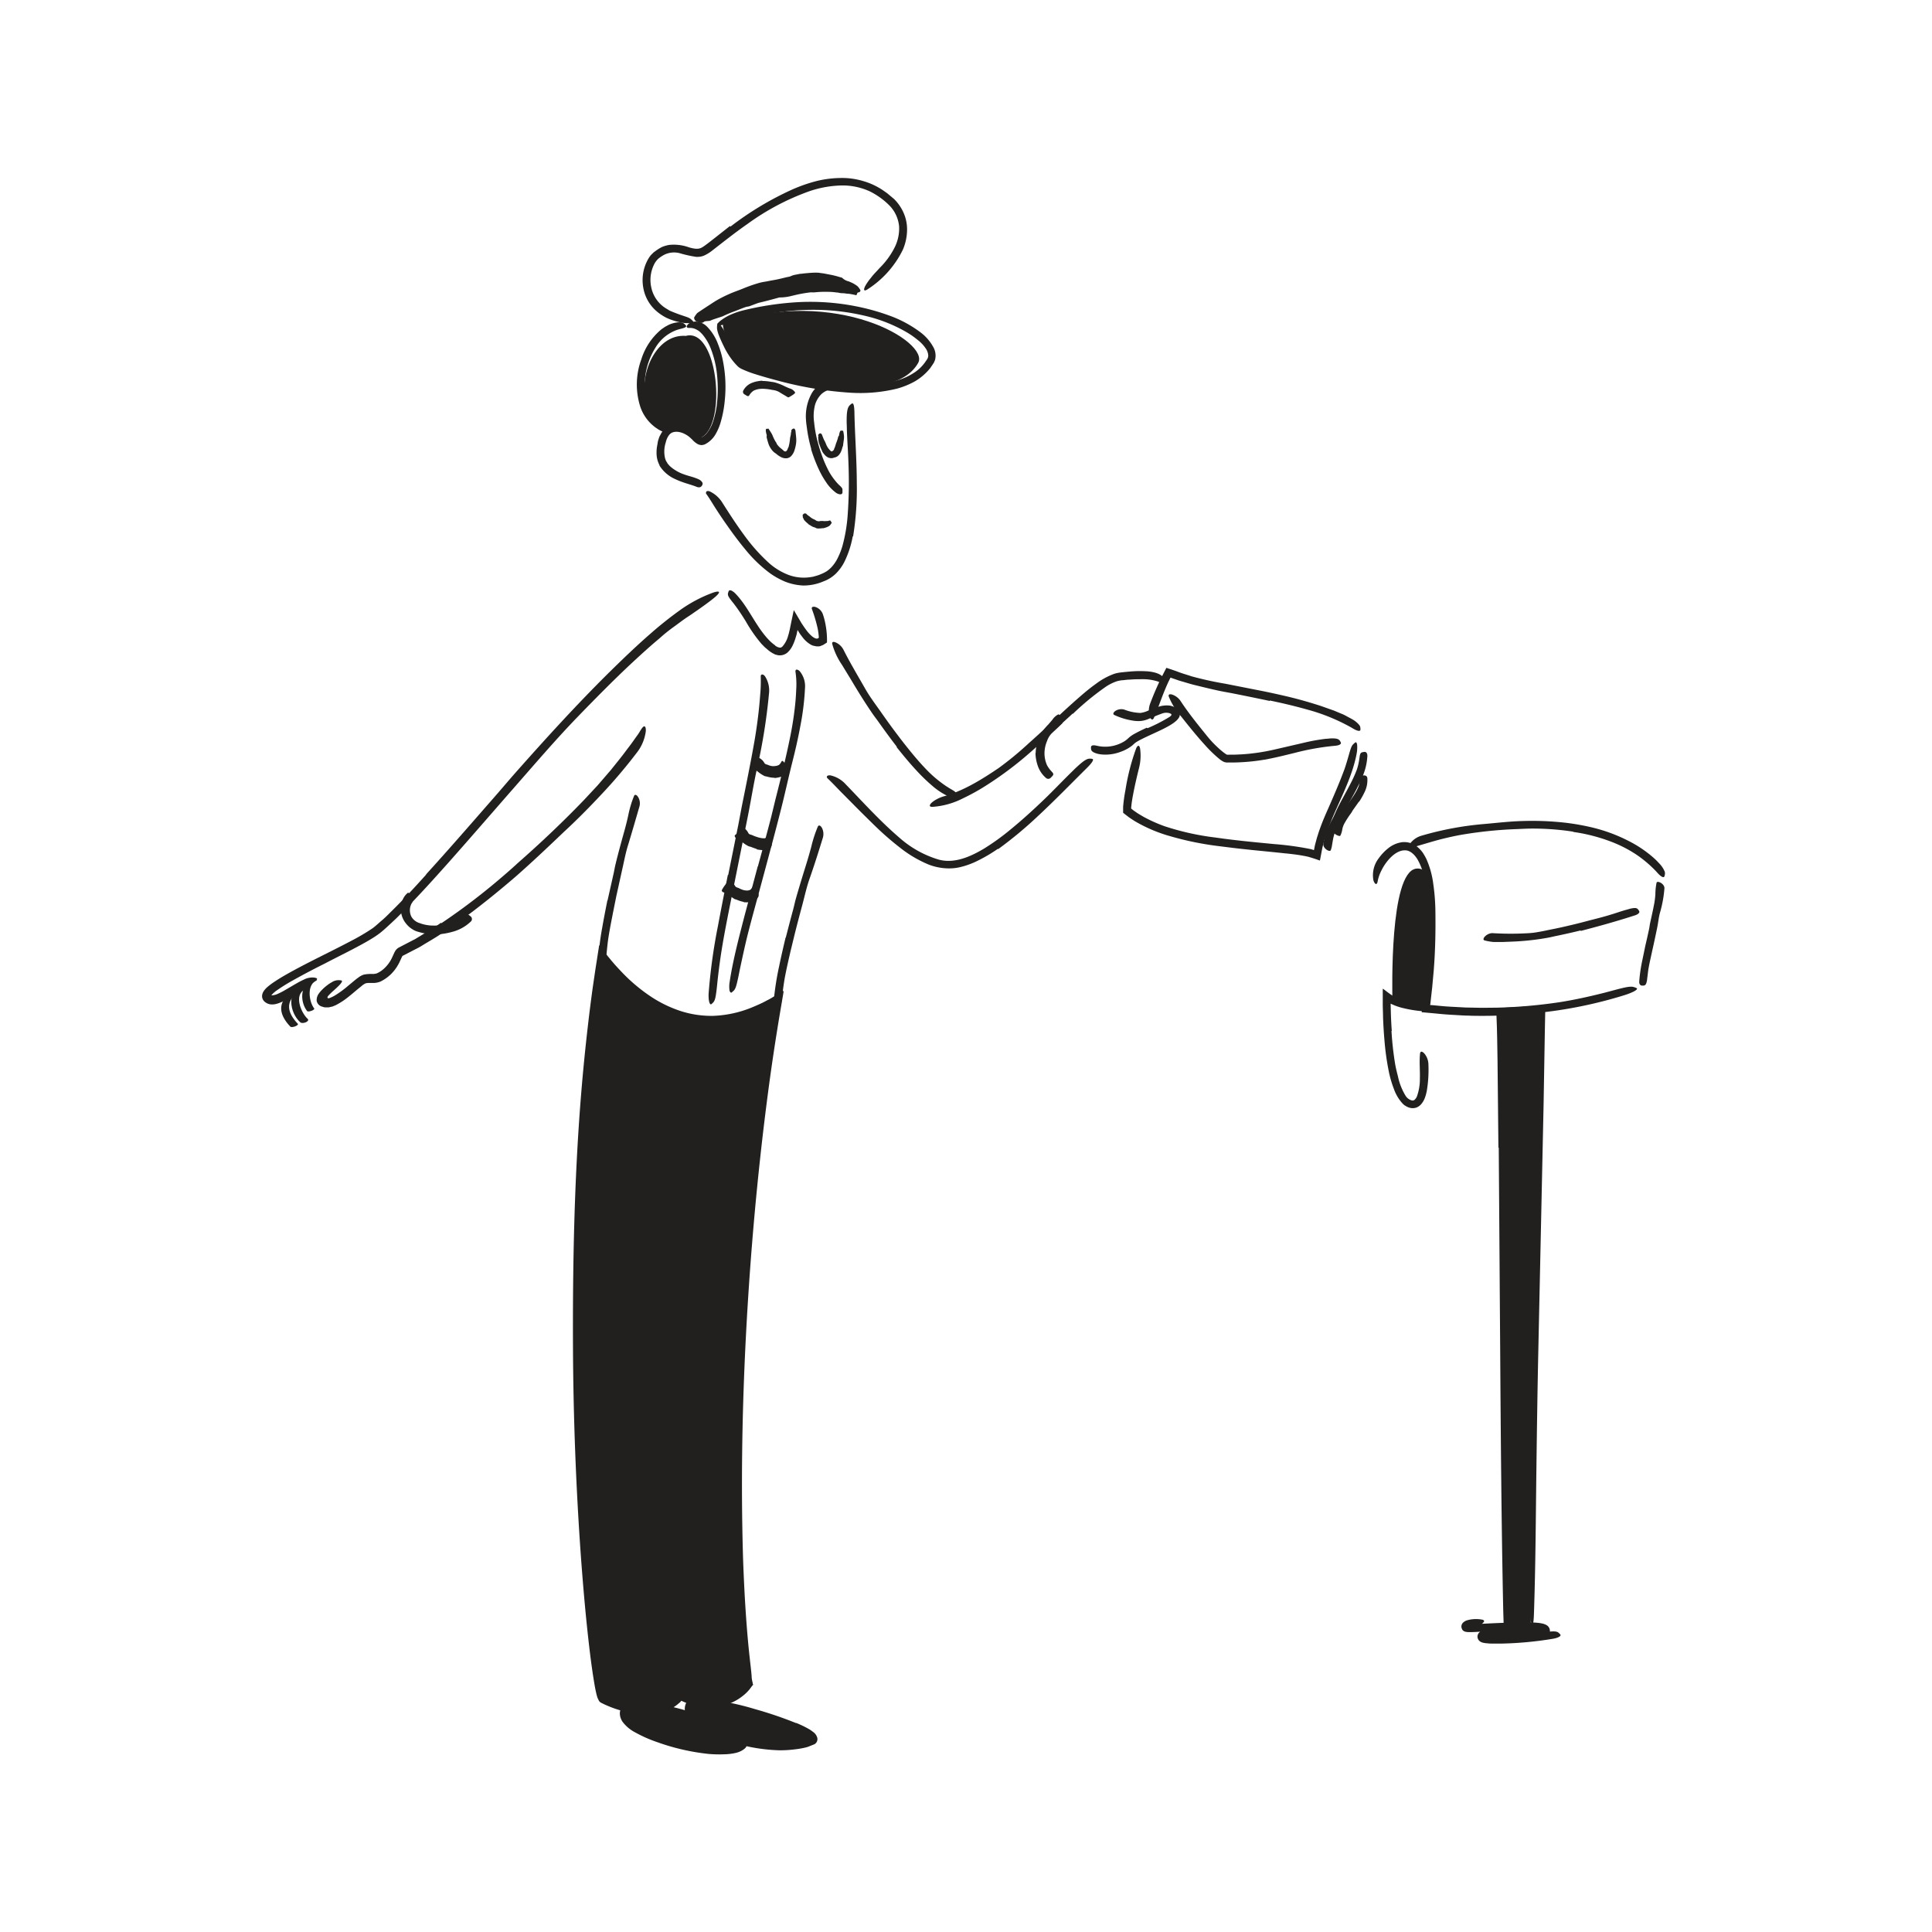<svg id="Layer_1" data-name="Layer 1" xmlns="http://www.w3.org/2000/svg" width="520" height="520" viewBox="0 0 520 520"><defs><style>.cls-1{fill:#221f1f;}</style></defs><title>Notioly v2</title><g id="_35.Postman" data-name="35.Postman"><path class="cls-1" d="M194.53,87.16c30.87-10.3,55.69,5,52.6,10.51-7.5,13.41-44.51,2.57-46.31.76C198.24,95.82,194.79,91,194.53,87.16Z"/><path class="cls-1" d="M184.58,90.41c8.67-2.37,11.19,24.2,4,27.43-1.53.69-3.1-3.07-5-3.6a5,5,0,0,0-4.22.8C168.6,110.38,173.7,89.6,184.58,90.41Z"/><path class="cls-1" d="M229.51,144.36a25.62,25.62,0,0,1-2.31,7,12.24,12.24,0,0,1-2.3,3.1,9.5,9.5,0,0,1-3.34,2.05,13.47,13.47,0,0,1-5.41,1.08,15.19,15.19,0,0,1-4.74-1,20.91,20.91,0,0,1-4.15-2.29,36.58,36.58,0,0,1-6.64-6.39c-1.73-2.07-3.34-4.25-4.87-6.43-1-1.4-1.95-2.82-2.88-4.25s-1.8-2.93-2.69-4.18c-.12-.15-.2-.32-.17-.35a1.07,1.07,0,0,1,.06-.29.36.36,0,0,1,.29-.23,1.29,1.29,0,0,1,.67.08,8,8,0,0,1,3.49,3.2c1.87,2.92,3.72,5.79,5.74,8.53a48.19,48.19,0,0,0,6.74,7.57,17.24,17.24,0,0,0,5.13,3.14,11.8,11.8,0,0,0,5.84.66l.8-.12.79-.22a9.76,9.76,0,0,0,1.54-.55,8.87,8.87,0,0,0,1.41-.72,8.3,8.3,0,0,0,1.19-1,10.09,10.09,0,0,0,1.83-2.68,19,19,0,0,0,1.22-3.15,42.84,42.84,0,0,0,1.41-8.41,121.25,121.25,0,0,0,.23-13.07c-.09-3.38-.36-6.69-.46-10.06,0-.74-.06-1.47-.05-2.22,0-2.8.33-3.71,1-4.23a2,2,0,0,1,.44-.33c.48-.18.64.93.66,2.9.13,5.87.61,12.17.63,18.55a80.08,80.08,0,0,1-1,14.35Z"/><path class="cls-1" d="M177.54,125.26a6.91,6.91,0,0,1-.81-2.77,10.41,10.41,0,0,1,.18-2.7c.07-.31.09-.62.16-.94s.18-.63.28-.94a3.79,3.79,0,0,1,.36-.8c.15-.27.28-.53.44-.79a6,6,0,0,1,1.32-1.33,4.91,4.91,0,0,1,3.53-.82,8.27,8.27,0,0,1,2.88.94,5.24,5.24,0,0,1,2.75,2.71c.15.42-.4.55-1,.56A2.42,2.42,0,0,1,186,118c-1.35-1.27-3.35-2.15-4.9-1.64-1,.3-1.63,1.52-1.93,2.78a7.94,7.94,0,0,0-.16,4.23l.21.6.33.55a1.93,1.93,0,0,0,.38.52,4.15,4.15,0,0,0,.45.49,11.09,11.09,0,0,0,3.65,2.12c1.07.41,2.18.62,3.33,1.07a7.26,7.26,0,0,1,.78.33,2.15,2.15,0,0,1,.9.82.79.79,0,0,1-.09.8,1.54,1.54,0,0,1-.25.31.91.91,0,0,1-.6.18,1.64,1.64,0,0,1-.63-.14c-1.46-.6-3.68-1.07-5.76-2.08a9.48,9.48,0,0,1-4.22-3.65Z"/><path class="cls-1" d="M176.84,112.6a8.74,8.74,0,0,0,1.22,1,3.8,3.8,0,0,0,.66.41l.07,0,.07,0,.25-.13.35-.15a6.24,6.24,0,0,1,1.43-.4,7.16,7.16,0,0,1,2.91.09,5,5,0,0,1,.82.31,4.85,4.85,0,0,1,.67.44,8,8,0,0,1,1,1c.6.65,1.1,1.29,1.6,1.82a3.51,3.51,0,0,0,.7.63.29.29,0,0,0,.29.06,3.07,3.07,0,0,0,.61-.38l.37-.3.34-.37a9.89,9.89,0,0,0,1.78-3.36,23.73,23.73,0,0,0,.91-4,36.55,36.55,0,0,0,.11-8.3,26.93,26.93,0,0,0-1.69-7.15,13.23,13.23,0,0,0-2.3-3.87,10.46,10.46,0,0,0-.75-.74,5.45,5.45,0,0,0-.85-.53,3.65,3.65,0,0,0-1.87-.42c-.81.07-1-.46-.16-1.15a2.18,2.18,0,0,1,.85-.41,3.08,3.08,0,0,1,1.25-.14,4.64,4.64,0,0,1,2.8,1.33,13.15,13.15,0,0,1,2.94,4.63,25.91,25.91,0,0,1,1.43,5,35.61,35.61,0,0,1,.43,10.2,30.82,30.82,0,0,1-1.18,6.16,14.17,14.17,0,0,1-1.31,3,6.9,6.9,0,0,1-2.46,2.49c-.13.07-.31.18-.5.27l-.63.15a2.41,2.41,0,0,1-1.26-.29,5.74,5.74,0,0,1-1.47-1.23,30.14,30.14,0,0,0-2.06-2.26,3.64,3.64,0,0,0-.5-.36,1.87,1.87,0,0,0-.51-.2,4.82,4.82,0,0,0-1.33-.11,5.37,5.37,0,0,0-1.33.23,3.71,3.71,0,0,0-.61.25l-.07,0-.14.08-.25.19-.5.38c-.31-.13-.63-.31-1-.47l-.59-.31a4.53,4.53,0,0,1-.46-.3,8.14,8.14,0,0,1-.9-.64,11.41,11.41,0,0,1-3.7-5.33,19.6,19.6,0,0,1,.28-12.66,17,17,0,0,1,5.48-8.17l.94-.64,1-.54a8.43,8.43,0,0,1,1.73-.55,4.33,4.33,0,0,1,1.23-.1,1.77,1.77,0,0,1,1.33.52,2.05,2.05,0,0,1,.35.39c.11.22-.11.42-.55.58s-1.11.29-1.91.55a11.07,11.07,0,0,0-5.84,4.87,18.85,18.85,0,0,0-2.7,7.74,16.36,16.36,0,0,0,.3,6.09,12.6,12.6,0,0,0,1.07,2.78,10.47,10.47,0,0,0,1.76,2.3Z"/><path class="cls-1" d="M236.78,103.37a27.6,27.6,0,0,0,4.72-1,15.94,15.94,0,0,0,4.29-1.9,10.81,10.81,0,0,0,3.3-3.12l.32-.47a2,2,0,0,0,.26-.43,1.78,1.78,0,0,0,.17-.73,3.67,3.67,0,0,0-.59-1.8A9.66,9.66,0,0,0,247,91.5a22.37,22.37,0,0,0-2.84-2,40.56,40.56,0,0,0-11.75-4.59,60.07,60.07,0,0,0-12.69-1.52,67.34,67.34,0,0,0-11.36.83,135.72,135.72,0,0,0-14.19,3.3c-1.46.39-1.45-.19-.38-1.09a13,13,0,0,1,2.36-1.5,20.48,20.48,0,0,1,3.65-1.33,80.78,80.78,0,0,1,15.09-2.28,63.33,63.33,0,0,1,15.29,1.08,59.8,59.8,0,0,1,9,2.47,31.88,31.88,0,0,1,8.44,4.48,12.47,12.47,0,0,1,3.61,4.12,4.65,4.65,0,0,1,.52,3,2.57,2.57,0,0,1-.25.8,3.34,3.34,0,0,1-.17.38l-.19.29-.76,1.13a15.15,15.15,0,0,1-4.08,3.54,21.37,21.37,0,0,1-4.9,2,41.8,41.8,0,0,1-12.67,1.08A98,98,0,0,1,210,102.62c-2.38-.62-4.72-1.27-7-2a29,29,0,0,1-3.48-1.36c-.15-.1-.28-.14-.46-.27a3.2,3.2,0,0,1-.48-.38c-.22-.23-.45-.45-.66-.69a16.75,16.75,0,0,1-1.19-1.48A21,21,0,0,1,195,93.6c-1.79-3.65-2.1-4.8-2-5.82a3.16,3.16,0,0,1,.1-.68c.21-.55,1.3.77,2.61,3.37a29.57,29.57,0,0,0,3.26,5.36A13.68,13.68,0,0,0,200,97l.14.14.07.06h0c-.19.18.42-.41-.41.42l.07-.07.16-.14a2,2,0,0,1,.21-.2c.05,0,0,0,.14.07a6.43,6.43,0,0,0,.64.31c.93.41,2,.78,3,1.13A108.1,108.1,0,0,0,217,102c6.54,1.24,13.29,2,19.81,1.28Z"/><path class="cls-1" d="M189.52,86.58a1.19,1.19,0,0,1-1,.32,4,4,0,0,1-1.22-.47c-.27-.15-.58-.82-.45-1a6.14,6.14,0,0,1,.81-1.16c.19-.18,3.65-2.43,4.84-3.2a32.73,32.73,0,0,1,3.63-1.87c1.26-.58,2.56-1,3.87-1.54s2.58-1,3.94-1.4a13.75,13.75,0,0,1,1.82-.42c.53-.08,1-.18,1.57-.29l1.58-.29c1.05-.2,2.08-.49,3.13-.72a3,3,0,0,0,1-.3,5.93,5.93,0,0,1,1.22-.33l1.06-.21c.38,0,.8-.08,1.21-.12.83-.08,1.66-.15,2.33-.18s1.21,0,1.41,0l1.45.2,1.45.28a22.91,22.91,0,0,1,2.86.7c.26.08.57.08.78.32a3.63,3.63,0,0,0,1.64.84c.39.17.78.33,1.16.52a12.48,12.48,0,0,1,1.09.69,3.75,3.75,0,0,1,.83,1.08c.25.41-.35.68-.46.67-.39,0-.33.34-.46.55a1.13,1.13,0,0,1-.15.21s-1-.25-2-.39c-.55,0-1.07-.13-1.52-.15a5.65,5.65,0,0,1-.88-.06,5.47,5.47,0,0,0-1-.15,15.44,15.44,0,0,0-2.12-.16,26,26,0,0,0-3.59.13,8,8,0,0,1-1.08,0c-.08,0-1.33.15-2.58.38s-2.48.56-2.58.57a12.83,12.83,0,0,1-3.05.43,1.59,1.59,0,0,0-.61.09c-1.71.47-3.44.93-5.18,1.34-.87.27-1.72.63-2.58.94a2.77,2.77,0,0,1-.5.1,4.18,4.18,0,0,0-.61.15c-1,.36-2,.78-3.06,1.17s-2,.8-3,1.28c-.46.19-2.81.88-3.32,1.17C191,86.43,189.74,86.37,189.52,86.58Z"/><path class="cls-1" d="M196.6,61a84.21,84.21,0,0,1,16.49-9.93,42.44,42.44,0,0,1,6.72-2.35,28.07,28.07,0,0,1,6.28-.81,19.68,19.68,0,0,1,6.32.85,18.66,18.66,0,0,1,5.72,2.79l.65.46.61.51,1.2,1a11.65,11.65,0,0,1,2,2.57,11.08,11.08,0,0,1,1.55,5.55A13.84,13.84,0,0,1,243,67.22a26.44,26.44,0,0,1-9.34,10.55c-1.2.84-1.35.26-.72-.91a14.59,14.59,0,0,1,1.49-2.1c.6-.84,1.47-1.66,2.3-2.61a20.88,20.88,0,0,0,3.92-5.28,11.32,11.32,0,0,0,1.34-6,9.31,9.31,0,0,0-2.53-5.49,19.85,19.85,0,0,0-5.35-3.87,17.51,17.51,0,0,0-8-1.58,28.83,28.83,0,0,0-8.27,1.54,65.86,65.86,0,0,0-16.63,8.79c-3.21,2.23-6.26,4.65-9.39,7.08a11,11,0,0,1-2,1.3,4.76,4.76,0,0,1-1.22.42,6.09,6.09,0,0,1-1.27.07,33.07,33.07,0,0,1-4.45-1,6,6,0,0,0-4,.39,9,9,0,0,0-1.71,1.13,5.45,5.45,0,0,0-1.15,1.58,9.4,9.4,0,0,0-.71,6.21,8.72,8.72,0,0,0,3.28,5.12,10.84,10.84,0,0,0,1.16.74,3.82,3.82,0,0,0,.59.35l.64.27c3.23,1.33,4.44,1.37,5.12,2.12a3.46,3.46,0,0,1,.47.47c.15.25-.16.4-.87.45a9.75,9.75,0,0,1-3.23-.35,16.66,16.66,0,0,1-3.09-1.07,13.47,13.47,0,0,1-2.82-1.91,10.71,10.71,0,0,1-3.41-6.13,11.45,11.45,0,0,1,.94-7.08,8.9,8.9,0,0,1,1-1.64c.24-.26.49-.51.74-.76a9.11,9.11,0,0,1,.75-.56,10.21,10.21,0,0,1,1.64-1,8.8,8.8,0,0,1,1.9-.54,12.07,12.07,0,0,1,5.31.65c1.54.45,2.63.57,3.56,0,.52-.3,1.17-.81,1.79-1.27l1.88-1.47,3.81-3Z"/><path class="cls-1" d="M208.63,173.77a5.79,5.79,0,0,0,.62.36,1.37,1.37,0,0,0,.28.1c.09,0,.19.08.25.06.31.06.51,0,.84-.31a7,7,0,0,0,1.51-2.88c.07-.22.14-.43.19-.65l.24-1,.51-2.5c.21-.93.39-1.92.59-2.73l2,3.39c.33.52.65,1,1,1.49l.35.48.3.39a9.54,9.54,0,0,0,1.33,1.36,3.54,3.54,0,0,0,.71.43,1,1,0,0,0,.5.12.65.65,0,0,0,.54-.26,17.4,17.4,0,0,0-.32-2.5,40.7,40.7,0,0,0-1.55-5.21c-.18-.53.33-.74,1-.52a3.19,3.19,0,0,1,2,2.06,20.61,20.61,0,0,1,.78,3.26,22,22,0,0,1,.28,4.22l-1,.64c-.18.09-.37.15-.55.23a1.88,1.88,0,0,1-.57.17c-.21,0-.41,0-.62,0a4.34,4.34,0,0,1-.61-.11,2.85,2.85,0,0,1-1-.35,7.56,7.56,0,0,1-2.3-2.09c-.24-.31-.48-.61-.69-.93l-.19-.31-.38-.61c-.07.2-.11.55-.2.81l0,.15-.09.33c-.09.32-.2.65-.3,1a14.16,14.16,0,0,1-.8,2,6.09,6.09,0,0,1-1.4,1.83,3.18,3.18,0,0,1-2.5.66l-.74-.19-.63-.32a8.74,8.74,0,0,1-1.12-.75c-.33-.27-.63-.56-1-.84l-.89-.9a38.91,38.91,0,0,1-4.26-6.1c-1-1.62-2-3.14-3.11-4.6-.23-.33-.5-.62-.74-.94-.9-1.17-1.11-1.57-.9-2.2a2.41,2.41,0,0,1,.15-.43c.21-.41.93-.19,1.77.65,2.46,2.53,4.11,5.74,6,8.59a29.31,29.31,0,0,0,2.2,3c.39.48.81.9,1.23,1.33a12.14,12.14,0,0,0,1.33,1.08Z"/><path class="cls-1" d="M114.73,235.28c6.15-6.75,12.14-13.67,18.17-20.56,2.2-2.51,4.35-5.07,6.57-7.57,7.82-8.81,15.77-17.53,24.15-25.84,3.73-3.67,7.52-7.34,11.46-10.76,2.51-2.22,5.15-4.31,7.89-6.29a37.43,37.43,0,0,1,9-4.77c2.06-.66,1.9,0,.49,1.21s-3.93,3-7,5.09c-1.4.88-2.71,1.92-4.06,2.89s-2.64,2-3.91,3.15c-2.58,2.14-5.07,4.43-7.54,6.72-4.94,4.62-9.71,9.47-14.47,14.38-5.68,5.88-11.23,12.35-16.75,18.65-6.07,6.93-12.1,13.92-18.23,20.82-3.78,4.24-7.6,8.46-11.59,12.53l-2.3,2.29c-.79.74-1.58,1.49-2.38,2.22s-1.6,1.45-2.54,2.12-1.84,1.21-2.78,1.76c-3.77,2.16-7.64,4-11.45,6-3,1.49-5.87,3-8.7,4.59a47.71,47.71,0,0,0-4.09,2.54,7.73,7.73,0,0,0-1.62,1.41A.51.51,0,0,0,73,268s.06.06-.19,0l-.21,0H72.5l.07,0,.05,0h0l.23-.21h0a.61.61,0,0,0,.42.1,4.44,4.44,0,0,0,1.65-.47,18.43,18.43,0,0,0,1.81-.94c2.27-1.31,3.81-2.28,5-2.79a5,5,0,0,1,2.65-.59,2.66,2.66,0,0,1,.86.2c.29.2-.05.45-.81,1l-3.63,2.44c-1.22.8-2.46,1.63-3.84,2.38a12.15,12.15,0,0,1-2.3,1,4.81,4.81,0,0,1-1.52.23,3,3,0,0,1-1.93-.76,1.63,1.63,0,0,1-.23-.23,2.85,2.85,0,0,1-.26-.41,2.11,2.11,0,0,1-.18-1,2.68,2.68,0,0,1,.45-1.2,5.89,5.89,0,0,1,1-1.11,18.17,18.17,0,0,1,2-1.48c1.32-.88,2.66-1.65,4-2.4,5.42-3,11-5.6,16.45-8.48a57.22,57.22,0,0,0,5.77-3.39c.81-.56,1.66-1.4,2.51-2.11s1.66-1.53,2.47-2.34c3.26-3.19,6.39-6.56,9.47-10Z"/><path class="cls-1" d="M118.76,248.51A172.6,172.6,0,0,0,134,237c1.77-1.51,3.53-3,5.25-4.61,6.18-5.42,12.16-11.08,17.86-17l3.73-4,3.56-4.13c1.44-1.81,2.94-3.61,4.3-5.48.7-.92,1.41-1.83,2.05-2.78l1-1.39c.33-.47.59-1,.9-1.41.74-1.17,1.24-.8,1.17.58a11.77,11.77,0,0,1-2.51,5.92,139.46,139.46,0,0,1-9.33,11c-3.28,3.51-6.66,6.94-10.21,10.21-4.19,4-8.53,8.12-12.95,12-4.92,4.24-10,8.33-15.25,12.14-1.63,1.16-3.31,2.26-5,3.4s-3.42,2.09-5.12,3.15c-.8.5-1.67.89-2.51,1.34l-2.44,1.26a.52.52,0,0,0-.29.29c-.06.11-.19.41-.29.63-.22.47-.45,1-.71,1.45a11.73,11.73,0,0,1-2,2.65,11.31,11.31,0,0,1-2.73,1.93,5,5,0,0,1-1.75.41c-.58,0-1.09,0-1.56,0a4.88,4.88,0,0,0-.75.1,4.56,4.56,0,0,0-1.1.73l-1.23,1c-.82.7-1.65,1.4-2.52,2.08a18.75,18.75,0,0,1-2.81,1.86,4.55,4.55,0,0,1-.8.38l-.42.18-.55.13-.56.12h-.62a2.36,2.36,0,0,1-.6-.05l-.57-.17a2,2,0,0,1-1.4-1.5,2.94,2.94,0,0,1,.64-2.09,7,7,0,0,1,.69-.82l.49-.49c.32-.29.61-.53.89-.75a9.58,9.58,0,0,1,1.4-.93,3.18,3.18,0,0,1,1.85-.52,3.41,3.41,0,0,1,.69.07c.6.23-.55,1.36-2.53,3.11-.25.24-.5.48-.74.73l-.33.36-.07.08,0,0,0,.06c-.07.14-.14.3,0,.41a.51.51,0,0,0,.42,0l.19-.06.39-.17a7.79,7.79,0,0,0,.86-.44,26.36,26.36,0,0,0,3.51-2.55l1.78-1.48c.32-.26.62-.51,1-.77a4.84,4.84,0,0,1,1.56-.85,9.89,9.89,0,0,1,2.2-.18,3.85,3.85,0,0,0,1.27-.15,6.35,6.35,0,0,0,1.19-.67,7.72,7.72,0,0,0,1.16-1,9,9,0,0,0,1.51-2.06c.21-.39.4-.8.6-1.26l.17-.36.09-.21.17-.31a2.65,2.65,0,0,1,1-1.06l3.06-1.59,1.44-.75,1.41-.85c1.86-1.14,3.75-2.25,5.54-3.54Z"/><path class="cls-1" d="M81.42,265.39a10.66,10.66,0,0,0-4.9,3.5c-1.83,2.64-.36,5.33,1.61,7.41.41.44,2.45-.34,2-.78-1.71-1.82-3.2-4.21-1.71-6.63A7.8,7.8,0,0,1,82.21,266c1.42-.58.09-1-.79-.62Z"/><path class="cls-1" d="M81.36,265.14c-4.3,1.71-3.41,7.4-.55,10,.65.59,2.7-.27,2-.91-1.82-1.67-3.88-6.66-.54-8,1.39-.56.15-1.53-.91-1.11Z"/><path class="cls-1" d="M83.75,263.77c-3,1.54-3,5.92-1.1,8.35.3.39,2.22-.3,1.91-.7-1.37-1.73-2-6.13.37-7.37,1.19-.6-.69-.53-1.18-.28Z"/><path class="cls-1" d="M241.39,201c-1.69-2.19-3.32-4.41-4.91-6.66-.58-.82-1.21-1.61-1.77-2.44-2-2.93-3.86-5.93-5.68-9l-2.44-4a18.59,18.59,0,0,1-2.59-5.57c-.13-.68.44-.67,1.1-.34a4.34,4.34,0,0,1,1.94,1.92c1.76,3.5,3.86,7,5.86,10.51,1.21,2.12,2.74,4.15,4.18,6.19,1.57,2.25,3.18,4.48,4.85,6.66,1,1.34,2.07,2.67,3.14,4,1.64,2,3.31,3.93,5.11,5.7a32.59,32.59,0,0,0,4.49,3.63l1,.63c1.31.77,1.6.9,1.78,1.56a2.78,2.78,0,0,1,.14.44c.05.24-.11.41-.47.48a3.06,3.06,0,0,1-1.56-.23,18.73,18.73,0,0,1-4.76-3.09,47.08,47.08,0,0,1-4.06-3.93c-1.91-2.05-3.69-4.21-5.43-6.39Z"/><path class="cls-1" d="M288.71,192.06l-8.51,7.79c-1.05,1-2.06,1.93-3.13,2.85a95.61,95.61,0,0,1-12,8.94,55.63,55.63,0,0,1-5.86,3.22,21.15,21.15,0,0,1-8.29,2.31c-.91,0-.8-.53-.13-1.15a6.71,6.71,0,0,1,1.35-.91,9,9,0,0,1,1.94-.79c5.21-1.47,10-4.41,14.71-7.6a86.49,86.49,0,0,0,8.07-6.65c2.88-2.56,5.71-5.2,8.56-7.84,1.75-1.62,3.52-3.23,5.33-4.8,1.37-1.19,2.78-2.36,4.28-3.42a18.7,18.7,0,0,1,4.92-2.67,10,10,0,0,1,1.11-.26c.37-.07.7-.1,1.06-.14.69-.08,1.39-.14,2.09-.2a29.89,29.89,0,0,1,4.24-.07,11.6,11.6,0,0,1,1.91.24c2.43.51,3.21,1.7,3,2.43a1.29,1.29,0,0,1-.16.47c-.14.18-.44.11-.71,0s-.36-.14-.55-.25-.49-.2-.83-.29a12.83,12.83,0,0,0-3.34-.46c-1.19,0-2.41,0-3.65.11-.62,0-1.24.09-1.86.16-.3,0-.66.06-.91.11s-.48.09-.73.17a12.25,12.25,0,0,0-3.09,1.55,72.45,72.45,0,0,0-8.77,7.23Z"/><path class="cls-1" d="M268.58,228.46a41.87,41.87,0,0,1-6.15,3.55,21.35,21.35,0,0,1-3.42,1.23,13,13,0,0,1-3.69.49,15.32,15.32,0,0,1-5.29-1,32.12,32.12,0,0,1-7.84-4.62,79,79,0,0,1-6.74-5.88c-1.89-1.84-3.77-3.7-5.6-5.55l-3.53-3.56c-1.16-1.17-2.3-2.42-3.43-3.48-.34-.31-.41-.5-.3-.7s.46-.31,1-.23a7.79,7.79,0,0,1,4,2.35c4.76,4.92,9.26,9.92,14.39,14.32a28,28,0,0,0,10.5,5.93c4.19,1.24,8.57-.63,12.41-2.93a62.82,62.82,0,0,0,6.84-4.91c3.32-2.7,6.51-5.61,9.58-8.57,2.39-2.31,4.63-4.68,7-7,.52-.51,1-1,1.56-1.51,2-1.84,2.82-2.27,3.62-2.19a2.78,2.78,0,0,1,.54.06c.48.2-.17,1.14-1.56,2.51-4.13,4.08-8.43,8.53-13,12.78a108.19,108.19,0,0,1-10.82,9Z"/><path class="cls-1" d="M308.85,196a42.77,42.77,0,0,0,5.86-3,1.87,1.87,0,0,0,.49-.41.3.3,0,0,0,.09-.27c.07-.23-1.12-.74-2.35-.33s-2.54,1-4,1.59a6.85,6.85,0,0,1-2.12.49,9.22,9.22,0,0,1-2.12-.15,18.3,18.3,0,0,1-4.8-1.49c-.44-.22-.24-.73.35-1.11a2.92,2.92,0,0,1,2.41-.31,13.06,13.06,0,0,0,4.28.88,7.13,7.13,0,0,0,2-.58c.75-.29,1.55-.64,2.42-.92a7.15,7.15,0,0,1,3.62-.46,5.86,5.86,0,0,1,1,.33,3.61,3.61,0,0,1,1,.66,1.82,1.82,0,0,1,.58,1,2,2,0,0,1-.2,1.15,4.12,4.12,0,0,1-.85,1,7.86,7.86,0,0,1-.83.64c-.51.35-1,.64-1.54.93-1,.55-2.08,1.05-3.12,1.53-1.27.6-2.56,1.16-3.78,1.79-.47.23-.92.48-1.34.74a4.48,4.48,0,0,0-.54.39l-.63.57a10.66,10.66,0,0,1-3,1.65,11.53,11.53,0,0,1-5.15.76,7.58,7.58,0,0,1-1.16-.19c-1.44-.39-1.79-.84-1.77-1.46a2.9,2.9,0,0,1,0-.43c.14-.45.74-.46,1.58-.27a9.85,9.85,0,0,0,7.45-1.23,7.66,7.66,0,0,0,1.1-.89,8.2,8.2,0,0,1,1.73-1.18c1.07-.59,2.11-1.07,3.14-1.56Z"/><path class="cls-1" d="M163.53,242.33l1.61-7.17c.2-.87.33-1.75.55-2.62.74-3.06,1.58-6.1,2.43-9.14.37-1.35.71-2.71,1-4.06a28.16,28.16,0,0,1,1.55-5.14c.46-1,2,1,1.43,2.89-1,3.45-2,6.91-3.06,10.39-.66,2.08-1.06,4.32-1.56,6.49l-1.59,7.19L165,245.6c-.44,2.25-.89,4.5-1.24,6.75-.27,1.75-.41,3.48-.59,5.22,0,.38-.06.76-.12,1.15-.19,1.42-.4,1.85-1,2.07a2.3,2.3,0,0,1-.42.14c-.46.06-.72-.57-.68-1.63a73.42,73.42,0,0,1,1.15-9.69c.42-2.43.9-4.86,1.38-7.28Z"/><path class="cls-1" d="M211.5,252.34c.65-2.54,1.31-5.08,2-7.61.25-.93.43-1.87.69-2.79.92-3.24,1.92-6.47,2.92-9.69.44-1.43.85-2.88,1.24-4.31a33.77,33.77,0,0,1,1.77-5.46c.51-1.08,2,1,1.33,3.08-1.13,3.68-2.29,7.36-3.59,11.05-.77,2.21-1.29,4.59-1.9,6.9-.68,2.54-1.36,5.08-2,7.64l-1.15,4.72c-.55,2.39-1.11,4.79-1.56,7.18-.34,1.86-.55,3.71-.8,5.56l-.15,1.22c-.23,1.52-.46,2-1.08,2.21a4.29,4.29,0,0,1-.42.15c-.46.06-.71-.62-.64-1.75a77.74,77.74,0,0,1,1.54-10.35c.53-2.59,1.14-5.18,1.74-7.75Z"/><path class="cls-1" d="M202.71,453.43c-1.82,2.4-9.42,8.21-19.69,2.52-4.91,6.3-15.28,3.76-20.68.95-2.49-2.85-14.43-113.88-.59-200.42,7.08,9.25,24.15,27,48.12,11.7C197,341.71,196.52,440.36,202.71,453.43Z"/><path class="cls-1" d="M207.86,270.91a43.11,43.11,0,0,1-6.15,2.75,34.91,34.91,0,0,1-6.63,1.55,29.35,29.35,0,0,1-13.47-1.49A38.17,38.17,0,0,1,170,266.93a54.24,54.24,0,0,1-4.86-4.6L164,261.09,163,260l-.32-.39-.2-.26c0,.27-.1.61-.15.92l-.28,1.81q-.41,2.71-.77,5.42c-.5,3.62-.94,7.25-1.35,10.88-1,9-1.72,18-2.3,27a836.4,836.4,0,0,0-.36,95.4c.73,14.1,1.8,28.27,3.45,42.17.27,2.23.56,4.46.89,6.68.17,1.11.33,2.21.53,3.31a32.43,32.43,0,0,0,.7,3.17c0,.1.06.26.19.29l.56.28c.5.22,1,.44,1.51.63a25.91,25.91,0,0,0,3.13,1,20.68,20.68,0,0,0,6.43.73,11,11,0,0,0,5.88-1.87l.6-.48c.1-.09.18-.14.31-.26l.4-.44.8-.88c.1-.26.34,0,.54.05l.61.3.95.47a6.21,6.21,0,0,0,.74.34l1.51.57a15.05,15.05,0,0,0,6.31.69,14.45,14.45,0,0,0,6-2.08c2.27-1.43,2.93-2.36,3.09-2.14s-.45,1.51-2.37,3.06a14,14,0,0,1-3.85,2.21,14.71,14.71,0,0,1-5.81.94,18.21,18.21,0,0,1-6.82-1.68l-.17-.08h0s0,0,0,0l-.11.13-.2.25-.8.67a12.29,12.29,0,0,1-1.81,1.19,13.61,13.61,0,0,1-2,.78,17.92,17.92,0,0,1-7.44.43,29.45,29.45,0,0,1-7-1.89c-.56-.24-1.12-.46-1.67-.74l-.3-.15a2.18,2.18,0,0,1-.37-.2,2,2,0,0,1-.33-.25l-.22-.35c-.12-.26-.24-.51-.35-.77l-.15-.52c-.32-1.22-.52-2.36-.71-3.51-.39-2.31-.7-4.6-1-6.89-1.14-9.18-1.94-18.37-2.61-27.58q-1.95-27.61-2.09-55.47c-.1-22.21.33-45.35,2.16-68q.78-9.66,1.91-19.29c.37-3.21.78-6.41,1.22-9.62l.7-4.79,1.06-6.79,2.29,2.93,1.05,1.28.78.91c1,1.11,2,2.19,3.05,3.23a46,46,0,0,0,6.89,5.58,33.22,33.22,0,0,0,7.92,3.81,27,27,0,0,0,8.65,1.28A30.3,30.3,0,0,0,202.74,271c.87-.36,1.73-.75,2.58-1.15l1.25-.66.34-.17.49-.27.94-.56,1.88-1.11.47-.28.12-.07s.11-.09.08,0l0,.28-.18,1.08-.68,4q-1.92,11.34-3.41,22.75c-3,23-5,46.34-6.08,69.38-.82,17.91-1.07,35.51-.6,53.21.1,3.9.28,7.71.48,11.64.82,14.55,1.68,19,1.89,22.17,0,.73.28,1.62.3,2.07s-.11.33-.4-.15a11,11,0,0,1-.53-1c-.17-.45-.36-1-.58-1.65A67.92,67.92,0,0,1,199,438.37c-1.48-15.88-1.62-32.22-1.39-48.76s1.06-33.32,2.29-50.1c.94-12.45,2.09-24.92,3.6-37.36q1.13-9.33,2.49-18.64c.46-3.1,1-6.19,1.45-9.29L208,271c0-.14-.07,0-.11,0Z"/><path class="cls-1" d="M185.87,457.91c-5.06,6.78,19.55,15.27,32.24,10.83C223.86,466.72,193.44,457.91,185.87,457.91Z"/><path class="cls-1" d="M214.39,463.76c.9.38,1.79.78,2.68,1.26l.33.18.43.24a11.75,11.75,0,0,1,1,.7,2.79,2.79,0,0,1,1.17,1.72,1.58,1.58,0,0,1-.19,1,1.46,1.46,0,0,1-.71.65l-1.11.44a5.74,5.74,0,0,1-1,.35,23.4,23.4,0,0,1-3.05.54,30.87,30.87,0,0,1-4.29.25,47.45,47.45,0,0,1-14.62-2.81,38.25,38.25,0,0,1-6.07-2.71,12.53,12.53,0,0,1-3.47-2.75,5.11,5.11,0,0,1-1.11-2.19,3.55,3.55,0,0,1,.45-2.54c.62-.89.91-.3,1,.52a4.88,4.88,0,0,0,.41,1.24l.8,1.2a10,10,0,0,0,2.72,2.38,28,28,0,0,0,3.52,1.87,53.35,53.35,0,0,0,7.79,2.67,36.66,36.66,0,0,0,10.09,1c.93,0,1.85-.1,2.77-.21l1.36-.21,1.21-.27.56-.15a.45.45,0,0,0,.22-.19.31.31,0,0,0-.09-.27,2.52,2.52,0,0,0-.46-.38c-.13-.09-.6-.35-1-.55a58.1,58.1,0,0,0-6.45-2.64c-3.34-1.16-6.75-2.22-10.17-3.07-2.66-.66-5.31-1.13-8-1.53l-1.75-.23c-2.18-.3-2.81-.45-3.26-1a2.12,2.12,0,0,1-.31-.39c-.24-.44.75-.84,2.45-.75a72.48,72.48,0,0,1,15,2.89,106.06,106.06,0,0,1,11,3.74Z"/><path class="cls-1" d="M168.81,458.8c-7.26,8.05,25.44,15.17,30.63,11.17C203.71,466.69,176.39,458.8,168.81,458.8Z"/><path class="cls-1" d="M196.37,464.74a22.66,22.66,0,0,1,2.54,1.46,6.86,6.86,0,0,1,.64.46,8.55,8.55,0,0,1,.73.67,2.62,2.62,0,0,1,.81,2.16,2.06,2.06,0,0,1-.49,1,5.43,5.43,0,0,1-1,.72,6.49,6.49,0,0,1-1.67.61,15.39,15.39,0,0,1-3,.35,33.61,33.61,0,0,1-4.15-.09,59.28,59.28,0,0,1-14-3.22,36.49,36.49,0,0,1-5.87-2.61,9.92,9.92,0,0,1-3.33-2.81,4.13,4.13,0,0,1-.75-2.38,3.83,3.83,0,0,1,.94-2.26c.65-.75.91-.18.95.65a3,3,0,0,0,.05.66,2.76,2.76,0,0,0,.11.66,1.72,1.72,0,0,1,.08.28,2.19,2.19,0,0,1,.13.27,1,1,0,0,0,.14.26c.06.09.06.19.14.3a7.23,7.23,0,0,0,2.39,2.24,22.81,22.81,0,0,0,3.4,1.79,59.88,59.88,0,0,0,7.53,2.67,44.21,44.21,0,0,0,9.75,1.5,18.68,18.68,0,0,0,5.22-.33,3.17,3.17,0,0,0,.52-.17,1.53,1.53,0,0,0,.33-.15.42.42,0,0,0,.28-.45,1,1,0,0,0-.36-.5,10.18,10.18,0,0,0-1-.75,37.5,37.5,0,0,0-6-2.85,91.65,91.65,0,0,0-9.77-3.12,74.53,74.53,0,0,0-7.7-1.47l-1.69-.21c-2.1-.27-2.72-.41-3.16-1a3.4,3.4,0,0,1-.3-.39c-.22-.43.73-.84,2.37-.77a64.35,64.35,0,0,1,14.56,2.81,73.59,73.59,0,0,1,10.62,3.94Z"/><path class="cls-1" d="M346.13,229.71c-5.17-.57-10.42-1-15.64-1.67-1.91-.24-3.82-.45-5.72-.77a83.35,83.35,0,0,1-10-2.26,39.94,39.94,0,0,1-9.46-4.07c-.64-.43-1.31-.83-1.91-1.32l-.55-.42-.33-.26c-.1-.09-.27-.15-.23-.31l0-.85c0-.3,0-.44,0-.65a43.15,43.15,0,0,1,.63-4.52,60.13,60.13,0,0,1,2.88-11.19c.54-1.18,1-.71,1.1.37a13.61,13.61,0,0,1-.37,5.08q-.7,2.79-1.29,5.61c-.18.93-.37,1.87-.52,2.8-.07.46-.14.93-.19,1.38,0,.23-.06.45-.07.66l0,.31c0,.05,0,0,0,0s0,0,0,0l0,0,.24.19c.35.3.73.54,1.11.81s.77.51,1.17.74.79.48,1.21.69a39.81,39.81,0,0,0,5.2,2.3,70.4,70.4,0,0,0,13.82,3.07c5.18.76,10.43,1.24,15.68,1.75a82.35,82.35,0,0,1,9.75,1.33,6.46,6.46,0,0,1,1,.31c.09-.28.14-.64.21-1l.05-.25.1-.4.22-.8c.13-.54.29-1.07.46-1.59s.32-1.05.52-1.56c.72-2.07,1.6-4.07,2.46-6,1.53-3.49,3-6.89,4.27-10.37.26-.77.49-1.53.72-2.3.85-2.88,1-3.78,1.7-4.35a2.93,2.93,0,0,1,.45-.38c.24-.13.41.13.48.73a7.53,7.53,0,0,1,0,1.13c0,.44-.11,1-.21,1.54-1.39,6.86-5.08,13.1-7.5,19.57-.44,1.18-.83,2.36-1.19,3.56l-.47,1.85-.65,3.42c-.62-.21-1.32-.47-1.89-.64s-1.31-.41-1.49-.43c-.61-.14-1.25-.25-1.89-.36-1.29-.21-2.62-.36-3.94-.5Z"/><path class="cls-1" d="M364.64,213.29l-2.1,3.81c-.25.46-.43,1-.68,1.41a47.13,47.13,0,0,0-2.38,5,14.65,14.65,0,0,0-.68,2.32l-.26,1.51a6.48,6.48,0,0,1-.36,1.49c-.24.62-2.16-.43-2-1.74a20.06,20.06,0,0,1,2.27-6.33c.65-1.16,1.13-2.45,1.74-3.65s1.38-2.59,2.07-3.88c.43-.79.86-1.57,1.26-2.37a33.36,33.36,0,0,0,1.66-3.67,15.66,15.66,0,0,0,.69-3l.1-.66c.12-.8.32-1,.91-1.11.14,0,.28-.05.41-.05.45,0,.74.39.74,1.06a16,16,0,0,1-1.43,5.85c-.6,1.38-1.27,2.72-1.95,4Z"/><path class="cls-1" d="M365.78,215.73,364.17,218c-.19.27-.32.57-.51.84a24.89,24.89,0,0,0-1.85,2.86,5.88,5.88,0,0,0-.51,1.4,6,6,0,0,1-.54,1.82c-.23.36-2.13-.55-1.95-1.39a10.24,10.24,0,0,1,1.88-3.9c.54-.68.89-1.48,1.36-2.18s1.06-1.52,1.58-2.27c.32-.45.64-.91.92-1.38a13.13,13.13,0,0,0,1.14-2.2,7.78,7.78,0,0,0,.31-1.85c0-.13,0-.27,0-.4.06-.49.23-.62.81-.64l.4,0a.77.77,0,0,1,.81.73,7.31,7.31,0,0,1-.79,3.85,19.83,19.83,0,0,1-1.43,2.52Z"/><path class="cls-1" d="M341.79,188.67q-5-1.06-10.06-2.06c-1.22-.24-2.47-.44-3.69-.7-2.17-.47-4.33-1-6.48-1.53-1.08-.26-2.14-.6-3.21-.91-.54-.15-1.07-.3-1.6-.5l-1.34-.46-.33-.12c-.08,0-.12.18-.18.27l-.49,1q-.6,1.32-1.14,2.67c-.93,2.29-1.7,4.66-2.71,6.91-.63,1.42-2-1.11-1-3.86.91-2.42,1.93-4.78,3.08-7.11l.7-1.38.42-.81.1-.21.06-.1s.07,0,.1,0l.44.15,1.76.59.89.33c1.16.45,2.39.77,3.59,1.19a93,93,0,0,0,9.11,2l10.15,2c2.09.42,4.18.89,6.26,1.37,3.14.74,6.28,1.63,9.35,2.63l3.53,1.25,1.73.73a12.69,12.69,0,0,1,1.71.81c.48.27,1,.52,1.46.8a5.83,5.83,0,0,1,1.09.76,5.66,5.66,0,0,1,.65.64,1.41,1.41,0,0,1,.41,1,1.7,1.7,0,0,1,0,.46c-.14.45-1,.23-2.2-.53a51.56,51.56,0,0,0-12.21-5c-3.26-.92-6.6-1.71-10-2.41Z"/><path class="cls-1" d="M340.42,204.45a54.78,54.78,0,0,1-8.47.78l-1.56,0a2.37,2.37,0,0,1-1.24-.3,6.44,6.44,0,0,1-.77-.5,34.51,34.51,0,0,1-4-3.84c-1.22-1.33-2.39-2.7-3.53-4.09s-2-2.47-3-3.73a18.43,18.43,0,0,1-3.27-5.29c-.2-.66.36-.74,1.06-.48a4.42,4.42,0,0,1,2.15,1.73c2.16,3.29,4.74,6.47,7.32,9.65a28.21,28.21,0,0,0,2.55,2.7c.45.43.92.84,1.39,1.22.23.19.47.37.7.53l.32.21c.1.06.11.07.17.08a6.05,6.05,0,0,0,.81,0h1c.69,0,1.37-.06,2.06-.08,1.37-.08,2.73-.22,4.1-.41,1.68-.23,3.35-.55,5-.93l7.61-1.76a52.57,52.57,0,0,1,6-1.09c.45,0,.89-.08,1.34-.11,1.69-.05,2.22.19,2.54.75a3,3,0,0,1,.2.4c.12.45-.57.78-1.72.85a67.05,67.05,0,0,0-10.55,1.86c-2.68.66-5.44,1.35-8.25,1.87Z"/><path class="cls-1" d="M442.91,254.28c.32-1.4.64-2.8.94-4.21.11-.51.15-1,.26-1.55.4-1.81.81-3.61,1.15-5.43a22.54,22.54,0,0,0,.29-2.44,15.7,15.7,0,0,1,.32-3.08c.18-.64,2.21.28,2.11,1.56a32.29,32.29,0,0,1-1.16,6.41c-.37,1.26-.48,2.61-.74,3.91s-.59,2.86-.9,4.28l-.58,2.63c-.28,1.33-.6,2.66-.84,4-.2,1-.27,2.07-.43,3.11,0,.23-.05.46-.1.7-.18.84-.46,1.13-1,1.1a2.5,2.5,0,0,1-.4,0c-.44-.1-.67-.53-.63-1.1a42.23,42.23,0,0,1,.81-5.6c.3-1.42.59-2.84.88-4.25Z"/><path class="cls-1" d="M374.76,268.57c0-1.43-.83-33.71,6.37-34.77,9.42-1.38,2.05,38.42,2.05,38.42Z"/><path class="cls-1" d="M423.44,223.85a71.37,71.37,0,0,0-11.05-.84c-1.36,0-2.71.08-4.07.14A112.94,112.94,0,0,0,394,224.57c-2.11.34-4.2.82-6.25,1.33-2.63.69-5.24,1.53-7.8,2.23-.76.23-.93-.29-.43-1.07a5.83,5.83,0,0,1,3.18-2.16,85.12,85.12,0,0,1,16.69-3.11c3.39-.29,6.91-.72,10.39-.81a80,80,0,0,1,11.48.45,63.68,63.68,0,0,1,7,1.22,43.44,43.44,0,0,1,10.07,3.69,31.64,31.64,0,0,1,6.86,4.65,17.72,17.72,0,0,1,1.3,1.3,6.92,6.92,0,0,1,1.43,2,1.6,1.6,0,0,1,.16,1.19,2,2,0,0,1-.14.47c-.25.41-1.08-.12-2.08-1.3a32.19,32.19,0,0,0-5.34-4.57,34.33,34.33,0,0,0-6.42-3.36,46.66,46.66,0,0,0-10.65-2.8Z"/><path class="cls-1" d="M395.54,273.36c-1.51,0-3-.13-4.52-.21s-3-.2-4.5-.36l-3.09-.28-.51-.05-.25,0a1,1,0,0,1,0-.24l.11-1,.2-1.76c.16-1.48.35-2.95.49-4.43.19-2.16.36-4.32.49-6.48.29-3.8.43-7.61.4-11.41a52.6,52.6,0,0,0-1.12-11.24,15.5,15.5,0,0,0-1.7-4.56c-.8-1.32-2-2.48-3.34-2.47-1.75-.07-3.5,1.3-4.74,2.85a13.43,13.43,0,0,0-1.64,2.56,10.85,10.85,0,0,0-1,2.81c-.16,1.15-.71,1.14-1.16-.13a7.47,7.47,0,0,1,1.46-6,13.16,13.16,0,0,1,2.58-2.7,7.55,7.55,0,0,1,3.75-1.59,5.49,5.49,0,0,1,4.13,1.35,8.68,8.68,0,0,1,1.37,1.49,18.14,18.14,0,0,1,.94,1.64,23.87,23.87,0,0,1,1.88,6.78,55.82,55.82,0,0,1,.56,6.8c.09,5.42,0,11-.44,16.49l-.41,4.51L385,270l-.06.44c-.05.1.08.06.14.08l.23,0,1.91.18c1.49.16,3,.25,4.47.32l2.76.15,2.76.05c1.84.06,3.68,0,5.51,0a137.8,137.8,0,0,0,16.65-1.42c4.26-.65,8.38-1.57,12.5-2.61l2.7-.72c3.38-.9,4.48-1.08,5.36-.74a3,3,0,0,1,.59.24c.44.33-.83,1.09-3.3,1.88a119.46,119.46,0,0,1-23.48,4.78,140.06,140.06,0,0,1-18.21.75Z"/><path class="cls-1" d="M374.52,277.48a84.79,84.79,0,0,0,1,9c.19,1.08.46,2.14.73,3.19a16.5,16.5,0,0,0,2,5.15,2.89,2.89,0,0,0,1.74,1.36.82.82,0,0,0,.73-.16,2.4,2.4,0,0,0,.64-.9,13.77,13.77,0,0,0,.8-4.88c.07-2.2-.19-4.39.05-6.68.09-.75.64-.57,1.16,0a4.66,4.66,0,0,1,1.09,2.94,34.26,34.26,0,0,1-.43,7.08,11.62,11.62,0,0,1-.51,1.87,5.45,5.45,0,0,1-1.19,1.94,3.23,3.23,0,0,1-1.23.75,3.1,3.1,0,0,1-1.44.07,3.89,3.89,0,0,1-1.13-.42l-.51-.31-.42-.36a11.35,11.35,0,0,1-2.42-4,29.57,29.57,0,0,1-1.27-4.19,70.54,70.54,0,0,1-1.31-9.3c-.17-1.92-.27-3.83-.35-5.74,0-1.12-.07-2.24-.08-3.36v-2.22l0-1.16,0-.59c0-.19,0-.44.07-.44.78.59,1.59,1.23,2.39,1.75a9.43,9.43,0,0,0,1.62.82,15.59,15.59,0,0,0,1.51.48c1,.26,2.08.46,3.15.63l1.42.22c1.76.29,2.31.52,2.59,1.15a2,2,0,0,1,.19.43c.1.46-.69.7-2,.59a33,33,0,0,1-5.57-.89,15.22,15.22,0,0,1-2.89-1l-.35-.17h0v.46l.06,2.29q.07,2.3.24,4.59Z"/><path class="cls-1" d="M412,437.27l2.7-165.46-10.77.6c1,16.3,1.56,165.27,1.56,165.27Z"/><path class="cls-1" d="M403.3,308.87l-.24-23.61-.1-5.89-.07-2.94-.12-3.28,0-1.34,0-.33v-.17s.1,0,.15,0l.67,0,2.27-.13,2.95-.15,7.12-.38-.14,7.15-.33,19.39L414,365.47c-.21,10.1-.35,20.27-.48,30.3-.16,12.88-.22,25.82-.66,38.7-.27,8-2.17-2.19-1.95-17,.4-26.32.92-52.62,1.64-79.14.44-15.86.61-32.38.92-48.61l.33-16.89-7.9.42-.7,0c-.12,0-.37-.05-.29.16l.05,1.56c.07,1.5.1,3,.13,4.47.13,5.95.19,11.9.26,17.84q.13,16.49.26,33c.09,16.64.19,33.36.29,49.87.15,12.83.31,25.42.46,38.11,0,2.79.08,5.52.11,8.34,0,2.63,0,4.81,0,6.63,0,.91,0,1.73,0,2.48,0,.46,0,.46,0,.65l0,.45.71.05c.49,0,.92,0,1.32,0a14.06,14.06,0,0,1,2,.23,12.55,12.55,0,0,1,1.5.29c.4.15,0,.34-1.08.54-.55.11-1.26.21-2.14.33l-1.43.17-2.62.23c0-1.61-.09-3.45-.14-5.49-.48-22.68-.66-46.6-.82-70.62-.13-17.84-.25-35.75-.38-53.63Z"/><path class="cls-1" d="M404.06,438.35c3.43-.05,6.88,0,10.17-.19a7.6,7.6,0,0,0,.85-.1l.37-.08.13,0h0l.06.13.12.23c.19.3.34.42.37.41h-.45l-.08,0a.6.6,0,0,0-.13.09,1.25,1.25,0,0,0-.09.12c-.11.11-.09.09-.1.09l0,0-.13,0a1.41,1.41,0,0,0-.31-.1,13.7,13.7,0,0,0-3-.33c-1.07,0-2.15,0-3.24,0-2.17.06-4.36.18-6.55.31-1.95.1-3.9.3-5.9.35-.32,0-.64,0-1,0a4,4,0,0,1-.56-.06,1.83,1.83,0,0,1-.36-.1l-.19-.08a1.5,1.5,0,0,1-.33-.26.75.75,0,0,1-.19-.28l-.08-.21a1.06,1.06,0,0,1-.1-.47,1.45,1.45,0,0,1,.36-1,2.67,2.67,0,0,1,1.19-.72,8.83,8.83,0,0,1,4-.18c.43.08.62.3.55.49a1.66,1.66,0,0,1-.65.66,8.42,8.42,0,0,1-2.93,1.18,2.11,2.11,0,0,0-.5.17h0l-.05-.07-.06-.11a1,1,0,0,0-.34-.35.27.27,0,0,0-.17-.11s.1,0,.11,0a1.33,1.33,0,0,0,.41-.11l.09-.05,0,0h0l-1,.53h0a.34.34,0,0,0,.2-.19s0-.07.06-.15a2,2,0,0,0,.14-.25,2.35,2.35,0,0,0,.19-.52h.05a5.39,5.39,0,0,0,.71.06c1.14,0,2.41,0,3.66-.08,2.51-.12,5.06-.26,7.64-.28,1.55,0,3.12-.07,4.73-.05a18.94,18.94,0,0,1,2.47.13,8.88,8.88,0,0,1,1.33.26l.37.15a1.65,1.65,0,0,1,.4.2,1.77,1.77,0,0,1,.78,1,2.84,2.84,0,0,1,.08.42v.05a.92.92,0,0,1,0,.16.89.89,0,0,1-.08.29,1.33,1.33,0,0,1-.25.36,1.63,1.63,0,0,1-.64.38,4.82,4.82,0,0,1-.79.2,13.45,13.45,0,0,1-1.36.15c-.89.07-1.76.1-2.62.12-1.74.05-3.46.05-5.18.07a57.8,57.8,0,0,0-6.24.25,2.37,2.37,0,0,0-.44.09s0,.08-.15-.2a.53.53,0,0,0-.21-.24c-.09,0,.05,0,.1-.12a1.07,1.07,0,0,0,.16-.25c.05-.14.06-.11.06-.11a4.39,4.39,0,0,0,1,.16c.77.05,1.56.07,2.36.07,1.58,0,3.18-.05,4.76-.15,2.46-.14,4.87-.45,7.29-.73l1.59-.2c2-.21,2.63-.13,3.12.39a2.69,2.69,0,0,1,.33.35c.27.41-.56.89-2,1.14a96.47,96.47,0,0,1-13.63,1.29c-.88,0-1.75,0-2.64,0-.45,0-.9,0-1.38-.07a7.11,7.11,0,0,1-.75-.08l-.45-.09-.32-.1-.2-.09a1.53,1.53,0,0,1-.3-.19,1.84,1.84,0,0,1-.25-.23,1.4,1.4,0,0,1-.23-.36,1.5,1.5,0,0,1-.09-1.09,1.86,1.86,0,0,1,.19-.42,1.88,1.88,0,0,1,.24-.28,2.06,2.06,0,0,1,1-.51,5.9,5.9,0,0,1,.81-.15c.48-.06.93-.1,1.38-.13.89,0,1.77-.08,2.64-.1Z"/><path class="cls-1" d="M204,233.15c1.2-4.38,2.4-8.76,3.54-13.16l1.17-4.82c1.44-5.66,2.86-11.32,4-17,.51-2.53.92-5.09,1.21-7.63.19-1.63.32-3.26.38-4.88a22.35,22.35,0,0,0-.17-4.67c-.09-.42,0-.63.15-.73s.56,0,.95.38a6.3,6.3,0,0,1,1.44,4.51,70.4,70.4,0,0,1-1.25,10.24c-.62,3.36-1.38,6.68-2.23,10-1,4-1.89,8.11-2.91,12.15-1.12,4.45-2.3,8.88-3.49,13.31L204.6,239c-1.11,4.12-2.27,8.25-3.31,12.36-.8,3.19-1.47,6.35-2.15,9.52l-.42,2.09c-.56,2.61-.8,3.36-1.43,3.84-.15.11-.27.27-.41.35s-.44-.1-.54-.64a7.8,7.8,0,0,1,.06-2.33c.89-5.83,2.46-11.76,4-17.73,1.18-4.42,2.37-8.86,3.55-13.29Z"/><path class="cls-1" d="M196,235.49,198.72,222l.93-4.93c1.17-5.78,2.34-11.55,3.37-17.35.45-2.57.82-5.17,1.12-7.74.19-1.64.34-3.3.46-4.94a39.37,39.37,0,0,0,.16-4.79c0-.43,0-.56.23-.67s.55,0,.91.44a7,7,0,0,1,1.08,4.59A157.81,157.81,0,0,1,203.72,207c-.88,4-1.56,8.24-2.37,12.37L198.61,233l-1.68,8.36c-.84,4.22-1.7,8.46-2.42,12.67-.56,3.27-1,6.5-1.36,9.75l-.22,2.13c-.31,2.66-.48,3.46-1.07,4a4.38,4.38,0,0,1-.4.37c-.44.28-.83-.91-.73-2.93a152.43,152.43,0,0,1,2.52-18.19c.84-4.54,1.75-9.09,2.64-13.63Z"/><path class="cls-1" d="M208.46,209.34a7.81,7.81,0,0,1-2-.31c-.23-.07-.47-.07-.69-.16a9.57,9.57,0,0,1-1.92-1.28,2.92,2.92,0,0,0-.8-.42c-.36-.13-.8-.13-.93-.62-.07-.3,1.81-2.77,2.17-2.58a3.35,3.35,0,0,1,1.45,1.39c.23.38.62.38.93.5a3.94,3.94,0,0,0,1.09.33,3,3,0,0,0,.74,0,2.87,2.87,0,0,0,1.16-.31,2.71,2.71,0,0,0,.63-.81,1.32,1.32,0,0,1,.12-.2c.19-.19.37,0,.91.62l.37.46a1.76,1.76,0,0,1,.51,1.33,2.76,2.76,0,0,1-1.76,1.7,6.83,6.83,0,0,1-2,.42Z"/><path class="cls-1" d="M203.67,228.5c-.55-.17-1.08-.37-1.62-.58a4.5,4.5,0,0,1-.6-.17,10,10,0,0,1-1.9-1.28,5.51,5.51,0,0,0-.87-.54c-.38-.22-.91-.41-.93-1,0-.18.68-.63,1.37-1.06a6.91,6.91,0,0,1,1.41-.81,3.66,3.66,0,0,1,.91,1.19c.22.38.65.36,1,.52a11,11,0,0,0,1.26.49,5.64,5.64,0,0,0,.83.23,4.39,4.39,0,0,0,1.3.13,3.29,3.29,0,0,0,1-.44,2.26,2.26,0,0,1,.2-.13c.26-.08.37.13.52,1l.11.58a1.79,1.79,0,0,1-.17,1.42,2.73,2.73,0,0,1-2.13.76,10.69,10.69,0,0,1-1.68-.2Z"/><path class="cls-1" d="M200.12,242.74a9.12,9.12,0,0,1-1.81-.57c-.19-.09-.42-.09-.61-.2a14.25,14.25,0,0,1-1.74-1.28,2.29,2.29,0,0,0-.78-.39c-.35-.12-.78-.1-.91-.58-.08-.29,1.72-2.82,2.09-2.65a3.42,3.42,0,0,1,1.5,1.4c.23.39.65.41,1,.57a7.29,7.29,0,0,0,1.11.48,3,3,0,0,0,.72.14,2.18,2.18,0,0,0,1.13-.12c.28-.1.47-.45.66-.69,0,0,.07-.14.12-.18s.34,0,.83.7l.34.48a1.7,1.7,0,0,1,.41,1.37,2.73,2.73,0,0,1-2,1.51,6.11,6.11,0,0,1-2,.09Z"/><path class="cls-1" d="M178.75,391.91q0,8,.15,16.08c0,2,.17,3.91.22,5.86.22,6.89.5,13.78,1,20.65.24,3.05.59,6.1,1,9.1.28,1.92.61,3.84,1,5.74a54.07,54.07,0,0,0,1.28,5.54c.35,1-.15,1.24-1.07.46a9,9,0,0,1-2.38-4.87,119.54,119.54,0,0,1-1.61-12q-.53-6-.72-12.05c-.16-4.82-.52-9.82-.68-14.75q-.27-8.12-.29-16.25c0-3.33,0-6.67,0-10,.06-5.05.22-10.12.42-15.14.15-3.89.24-7.72.61-11.59.1-.85.15-1.69.28-2.55.46-3.18,1-4.2,1.75-4.67a2.28,2.28,0,0,1,.5-.3c.25-.06.37.25.35.82a24.77,24.77,0,0,1-.29,2.54c-.84,6.67-1.05,13.92-1.3,21.15-.14,5.38-.23,10.8-.21,16.2Z"/><path class="cls-1" d="M117.47,251.48a14.93,14.93,0,0,1-4.33-.52l-.79-.22a5.88,5.88,0,0,1-.79-.31,7.85,7.85,0,0,1-1.27-.82,7.29,7.29,0,0,1-1.06-1.1,6.11,6.11,0,0,1-1.24-2.72,6.47,6.47,0,0,1,.11-2.67,4.72,4.72,0,0,1,1.62-2.78c.28-.2.69.27,1,.85s.51,1.23.3,1.59a3.88,3.88,0,0,0-.32,3.89,3.77,3.77,0,0,0,2.24,1.78,10.41,10.41,0,0,0,3.54.67,16.53,16.53,0,0,0,2.32-.11,15.93,15.93,0,0,0,3.47-.82,11.9,11.9,0,0,0,2.34-1.38l.47-.35c.6-.41.86-.4,1.37,0,.11.1.24.19.34.3a.91.91,0,0,1-.13,1.33,11.23,11.23,0,0,1-4.93,2.72,19,19,0,0,1-4.26.69Z"/><path class="cls-1" d="M278.75,202.67a10.12,10.12,0,0,1,.6-3.25,6.16,6.16,0,0,1,.38-1.12,13,13,0,0,1,2.37-3.25c.39-.43.75-.87,1.13-1.3a4.22,4.22,0,0,1,1.61-1.47c.43-.17,1.5,2,1,2.48-.94.93-1.89,1.79-2.85,2.7a5.61,5.61,0,0,0-1.18,2,8.54,8.54,0,0,0-.64,2.49,7.31,7.31,0,0,0,0,1.62,7.7,7.7,0,0,0,.66,2.43,7.8,7.8,0,0,0,1.16,1.59l.29.32c.33.43.29.66-.18,1.12-.1.11-.2.22-.31.32a.91.91,0,0,1-1.21.08,7.5,7.5,0,0,1-2.32-3.49,11,11,0,0,1-.56-3.29Z"/><path class="cls-1" d="M213,116.08c-.08-.27.09-.49.41-.68.1-.07.41-.05.45,0a3.29,3.29,0,0,1,.23.46c0,.09.19,1.6.21,2.13a6.65,6.65,0,0,1-.06,1.54,11.19,11.19,0,0,1-.38,1.6,4.06,4.06,0,0,1-1,1.71,2.05,2.05,0,0,1-1.07.5,2.83,2.83,0,0,1-1.7-.38,6.35,6.35,0,0,1-1.11-.76,1.48,1.48,0,0,0-.35-.25,4.17,4.17,0,0,1-1-1,5.8,5.8,0,0,1-.7-1.23,19.7,19.7,0,0,1-.58-2,.56.56,0,0,1,0-.29,1,1,0,0,0-.07-.62,6.21,6.21,0,0,1-.16-.84,1.38,1.38,0,0,1,.05-.45c0-.14.25-.14.29-.1s.17,0,.26-.07l.09,0a17.53,17.53,0,0,1,1,1.57l.15.35c.08.21.2.48.33.75a8.66,8.66,0,0,0,.65,1.14,1.54,1.54,0,0,1,.15.35,5.73,5.73,0,0,0,.56.69,5.61,5.61,0,0,0,.64.56,7.26,7.26,0,0,1,.69.61.17.17,0,0,0,.12.07,1,1,0,0,0,.35.07.62.62,0,0,0,.32-.23,2.94,2.94,0,0,0,.33-.71.91.91,0,0,1,.07-.14.82.82,0,0,0,.09-.19,12.43,12.43,0,0,0,.38-2.25c0-.18.24-1,.23-1.25S213,116.18,213,116.08Z"/><path class="cls-1" d="M220.26,117.36c-.13-.22,0-.45.29-.66.09-.06.39-.09.44,0a2.12,2.12,0,0,1,.27.34c0,.07.44,1.22.65,1.57s.33.71.48,1.06a4.51,4.51,0,0,0,1.11,1.62c.08.08.12.09.16.15s.11.09.32,0a.88.88,0,0,0,.42-.34c0-.06.1-.1.09-.2s.16-.36.29-.76.24-.82.29-.91a11.73,11.73,0,0,0,.51-1.55c0-.08,0-.16.09-.22a.76.76,0,0,0,.19-.5,5.68,5.68,0,0,1,.18-.71,1.36,1.36,0,0,1,.22-.33c.07-.1.28,0,.3,0s.17,0,.27,0h.09a9.48,9.48,0,0,1,.25,1.59s0,.55-.09,1.11-.15,1.16-.17,1.29a1.17,1.17,0,0,1-.14.38s-.11.48-.3,1a3.73,3.73,0,0,1-.55,1,2.1,2.1,0,0,1-1.21.83,1.23,1.23,0,0,0-.29.08,2.15,2.15,0,0,1-.71.12,2.56,2.56,0,0,1-.74-.15,2.7,2.7,0,0,1-1-.75,5.4,5.4,0,0,1-.65-.86c0-.06,0-.12-.07-.18a1.8,1.8,0,0,0-.08-.21,14.68,14.68,0,0,1-.8-2.11c-.07-.16-.12-1-.16-1.16S220.31,117.44,220.26,117.36Z"/><path class="cls-1" d="M218.36,120.86a38.42,38.42,0,0,1-1.18-5.66c-.09-.69-.21-1.4-.24-2.11a12.71,12.71,0,0,1,1.67-7.46,9.29,9.29,0,0,1,1.13-1.39,7.7,7.7,0,0,1,1.47-1,6.63,6.63,0,0,1,4.31-.89c.46.06.35.62,0,1.18a2.65,2.65,0,0,1-1.54,1.2,5.42,5.42,0,0,0-2.87,1.32,6.82,6.82,0,0,0-1.74,2.91,12.12,12.12,0,0,0-.24,4.75,31.46,31.46,0,0,0,1,5.38c.27,1.09.62,2.18,1,3.25a32.6,32.6,0,0,0,2.07,4.72,17.67,17.67,0,0,0,2.29,3.12c.18.21.39.37.57.56a3.34,3.34,0,0,1,.62.71,1.52,1.52,0,0,1,.07.67c0,.15,0,.3,0,.44s-.09.42-.43.48H226a1.64,1.64,0,0,1-.28-.07,2.24,2.24,0,0,1-.63-.29,11,11,0,0,1-2.76-2.92,23.51,23.51,0,0,1-1.94-3.42,41.91,41.91,0,0,1-2.08-5.43Z"/><path class="cls-1" d="M205.16,102.54a13.6,13.6,0,0,1,2.42.23,8.1,8.1,0,0,1,.86.13,14.57,14.57,0,0,1,2.82,1.09c.4.19.81.36,1.23.54A2.5,2.5,0,0,1,214,105.6c.1.19-.36.53-.84.83s-.91.6-1.12.49c-.68-.43-1.54-.9-2.41-1.46a4.94,4.94,0,0,0-1.78-.51,12.43,12.43,0,0,0-2-.28,7.47,7.47,0,0,0-1.25,0,5,5,0,0,0-1.79.5,3.75,3.75,0,0,0-1,1c-.06.08-.09.18-.16.26-.23.28-.41.25-.91-.07l-.34-.21a.77.77,0,0,1-.36-1,4.48,4.48,0,0,1,2.66-2.21,5.71,5.71,0,0,1,1.26-.33,8,8,0,0,1,1.27-.14Z"/><path class="cls-1" d="M216.07,138.83c-.14-.1,0-.29.2-.5a.92.92,0,0,1,.42-.16,2.11,2.11,0,0,1,.3.1,4.28,4.28,0,0,0,.7.6,4.37,4.37,0,0,1,.48.37,4.09,4.09,0,0,0,1.06.6,1.49,1.49,0,0,1,.24.14,1.46,1.46,0,0,0,.89.31.26.26,0,0,0,.17,0,1.5,1.5,0,0,1,.5-.06,4.22,4.22,0,0,1,.52,0,2.69,2.69,0,0,0,.85,0s.07,0,.13,0,.21,0,.3,0a3.22,3.22,0,0,1,.37-.12.86.86,0,0,1,.26,0,.37.37,0,0,1,.19.25c0,.09.1.14.16.21l.06.08a1.83,1.83,0,0,1-.27.46,2.15,2.15,0,0,1-.41.45,4.51,4.51,0,0,1-.69.34,7.56,7.56,0,0,1-.84.26.62.62,0,0,1-.27,0,6.46,6.46,0,0,1-1.25.08,1.16,1.16,0,0,1-.69-.22.35.35,0,0,0-.13-.05,3.27,3.27,0,0,1-1.11-.5l-.53-.31a.23.23,0,0,1-.08-.09l-.1-.1a7.7,7.7,0,0,1-1.06-1,7.75,7.75,0,0,1-.34-.71C216,139.18,216.12,138.87,216.07,138.83Z"/><path class="cls-1" d="M425.43,250.43c-2.12.52-4.27,1-6.42,1.45-.79.15-1.56.36-2.35.5a68.64,68.64,0,0,1-8.46,1c-1.26.07-2.53.11-3.79.16H402a14.14,14.14,0,0,1-2.41-.42c-1-.26.65-2.14,2.32-1.95a82.35,82.35,0,0,0,9.42,0,20.7,20.7,0,0,0,2.9-.36c1-.17,1.94-.37,2.91-.58,2.13-.4,4.26-.89,6.38-1.4,1.31-.31,2.62-.65,3.92-1,2-.52,4-1,5.92-1.6,1.52-.44,3-1,4.52-1.4.34-.09.66-.2,1-.28,1.29-.27,1.73-.19,2.08.33a2.82,2.82,0,0,1,.24.36c.17.41-.29.86-1.16,1.13-2.6.85-5.37,1.67-8.2,2.47-2.1.59-4.24,1.16-6.37,1.72Z"/></g></svg>